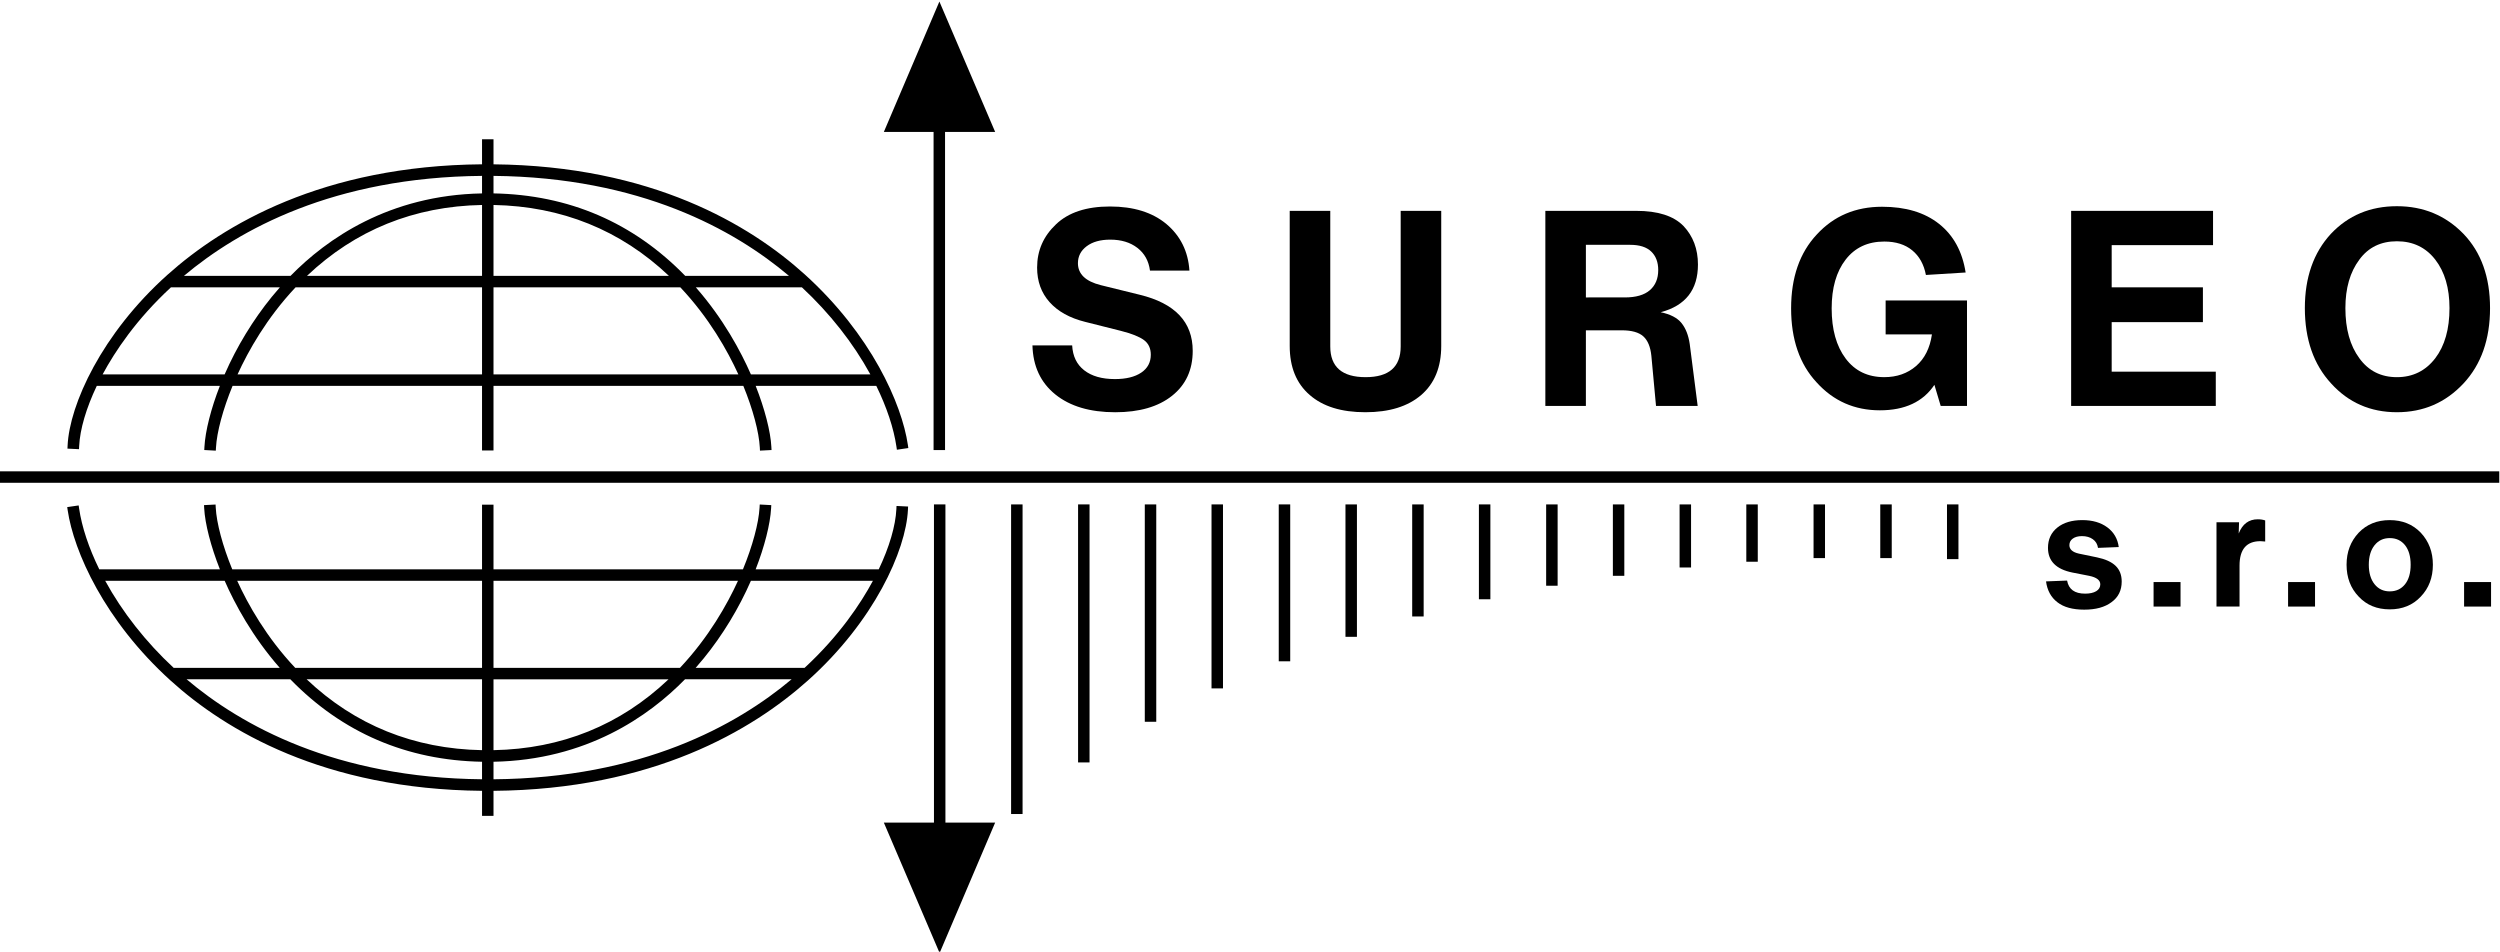 <?xml version="1.0" encoding="UTF-8"?>
<!-- Generator: Adobe Illustrator 16.0.0, SVG Export Plug-In . SVG Version: 6.00 Build 0)  -->
<svg xmlns:svg="http://www.w3.org/2000/svg" xmlns:sodipodi="http://sodipodi.sourceforge.net/DTD/sodipodi-0.dtd" xmlns:inkscape="http://www.inkscape.org/namespaces/inkscape" xmlns="http://www.w3.org/2000/svg" xmlns:xlink="http://www.w3.org/1999/xlink" version="1.1" id="svg2" sodipodi:docname="logo_SURGEO_novÄ‚â€žĂ˘â‚¬Ĺź_zvektorizovĂ„â€šĂ‹â€ˇno_final_bold_line_DARK_GREY.eps" x="0px" y="0px" width="160px" height="60.908px" viewBox="27.5 10.475 160 60.908" xml:space="preserve">

<g id="g8" transform="matrix(1.333,0,0,-1.333,0,405.64)" inkscape:label="ink_ext_XXXXXX" inkscape:groupmode="layer">
	<g id="g10" transform="scale(0.1)">
		<path id="path12" d="M754.222,2785.566c-3.073-2.062-7.28-3.091-12.631-3.091c-6.226,0-11.136,1.406-14.733,4.208    c-3.596,2.805-5.522,6.79-5.786,11.968h-19.072c0.264-10.001,3.922-17.838,10.983-23.544c7.057-5.702,16.641-8.555,28.74-8.555    c11.58,0,20.673,2.633,27.294,7.896c6.621,5.259,9.932,12.451,9.932,21.573c0,13.854-8.503,22.841-25.514,26.96l-18.68,4.607    c-7.277,1.838-10.917,5.347-10.917,10.521c0,3.336,1.403,6.05,4.211,8.159c2.805,2.102,6.573,3.157,11.309,3.157    c5.262,0,9.602-1.315,13.022-3.948c3.424-2.633,5.442-6.273,6.053-10.917h18.94c-0.612,9.207-4.296,16.655-11.049,22.357    c-6.753,5.614-15.784,8.423-27.096,8.423c-11.309,0-19.948-2.853-25.913-8.555c-6.05-5.702-9.075-12.627-9.075-20.782    c0-6.577,1.996-12.1,5.984-16.575c3.992-4.468,9.668-7.625,17.032-9.467l17.234-4.34c5.171-1.318,8.855-2.787,11.049-4.409    c2.194-1.619,3.289-3.97,3.289-7.039C758.822,2790.499,757.288,2787.625,754.222,2785.566"></path>
		<path id="path14" d="M835.122,2774.844c6.313-5.526,15.22-8.284,26.704-8.284s20.427,2.758,26.836,8.284    c6.401,5.522,9.602,13.37,9.602,23.54v64.86h-19.468v-65.112c0-9.825-5.61-14.736-16.838-14.736    c-11.309,0-16.97,4.911-16.97,14.736v65.112H825.52v-64.86C825.52,2788.214,828.721,2780.37,835.122,2774.844"></path>
		<path id="path16" d="M967.72,2846.929h21.306c4.475,0,7.83-1.073,10.063-3.226c2.234-2.15,3.362-5.109,3.362-8.873    c0-4.124-1.333-7.35-4.014-9.672s-6.68-3.483-12.034-3.483H967.72V2846.929L967.72,2846.929z M967.72,2805.891h17.234    c4.731,0,8.174-0.967,10.327-2.893c2.139-1.926,3.442-5.043,3.875-9.338l2.234-24.071h20.002l-3.816,29.729    c-0.615,4.208-1.934,7.559-3.948,10.06c-2.014,2.498-5.347,4.23-9.99,5.197c11.924,3.157,17.886,10.785,17.886,22.888    c0,7.456-2.329,13.634-6.973,18.545c-4.739,4.827-12.275,7.236-22.625,7.236h-43.667v-93.655h19.46V2805.891"></path>
		<path id="path18" d="M1108.865,2767.479c12.019,0,20.742,4.08,26.184,12.231l3.018-10.122h12.634v50.643h-39.067v-16.307h22.229    c-0.959-6.581-3.508-11.646-7.632-15.198c-4.124-3.549-9.207-5.325-15.249-5.325c-7.903,0-14.084,2.977-18.552,8.943    c-4.475,5.966-6.709,13.986-6.709,24.071c0,9.822,2.234,17.626,6.709,23.416c4.468,5.782,10.649,8.676,18.552,8.676    c5.515,0,9.99-1.399,13.403-4.208c3.428-2.805,5.618-6.753,6.584-11.836l19.072,1.183c-1.575,10.082-5.837,17.867-12.759,23.35    c-6.929,5.482-16.047,8.218-27.363,8.218c-12.715,0-23.145-4.424-31.304-13.282c-8.24-8.771-12.363-20.607-12.363-35.515    s4.08-26.744,12.231-35.522C1086.548,2771.954,1096.685,2767.479,1108.865,2767.479"></path>
		<path id="path20" d="M1270.137,2786.024h-49.973v23.807h43.799v16.707h-43.799v20.259h48.662v16.439h-68.13v-93.658h69.448v16.447    "></path>
		<path id="path22" d="M1339.08,2839.832c4.292,5.87,10.305,8.807,18.025,8.807c7.712,0,13.85-2.937,18.413-8.807    c4.556-5.881,6.833-13.638,6.833-23.284c0-10.085-2.278-18.109-6.833-24.071c-4.651-6.05-10.789-9.082-18.413-9.082    c-7.632,0-13.638,3.025-18.025,9.082c-4.475,6.05-6.709,14.073-6.709,24.071    C1332.371,2826.102,1334.605,2833.859,1339.08,2839.832z M1357.105,2766.56c12.715,0,23.364,4.607,31.963,13.81    c8.503,9.119,12.751,21.182,12.751,36.178c0,14.905-4.248,26.788-12.751,35.647c-8.599,8.851-19.248,13.282-31.963,13.282    c-12.81,0-23.372-4.438-31.707-13.282c-8.328-9.045-12.488-20.914-12.488-35.647c0-14.996,4.204-27.059,12.62-36.178    C1333.865,2771.167,1344.382,2766.56,1357.105,2766.56"></path>
		<path id="path24" d="M1213.125,2696.874l-8.708,1.802c-3.047,0.681-4.563,2.043-4.563,4.087c0,1.304,0.557,2.351,1.648,3.135    c1.106,0.791,2.571,1.179,4.402,1.179c2.095,0,3.831-0.498,5.215-1.494c1.392-0.989,2.212-2.38,2.476-4.153l9.961,0.396    c-0.52,3.97-2.351,7.126-5.486,9.456c-3.149,2.329-7.148,3.486-12.012,3.486c-5.024,0-9.023-1.201-12.004-3.604    c-2.981-2.41-4.475-5.654-4.475-9.734c0-6.335,3.926-10.276,11.77-11.851l8.005-1.567c3.567-0.732,5.339-2.095,5.339-4.08    c0-1.414-0.652-2.512-1.963-3.303c-1.304-0.784-3.091-1.172-5.339-1.172c-5.017,0-7.896,2.095-8.635,6.277l-10.115-0.396    c0.579-4.336,2.402-7.69,5.493-10.042c3.032-2.351,7.317-3.53,12.861-3.53c5.552,0,9.924,1.201,13.11,3.611    c3.245,2.351,4.871,5.647,4.871,9.888c0,3.142-0.974,5.654-2.908,7.529C1220.134,2694.677,1217.146,2696.031,1213.125,2696.874"></path>
		<path id="path26" d="M1240.276,2673.253h12.942v11.77h-12.942V2673.253"></path>
		<path id="path28" d="M1281.145,2708.329l0.168,5.413h-10.833v-40.488h11.067v19.688c0,7.8,3.34,11.704,10.042,11.704    c0.154,0,0.916-0.059,2.271-0.161v10.122c-1.04,0.366-2.219,0.549-3.53,0.549    C1285.994,2715.162,1282.932,2712.885,1281.145,2708.329"></path>
		<path id="path30" d="M1304.854,2673.253h12.942v11.77h-12.942V2673.253"></path>
		<path id="path32" d="M1361.038,2683.998c-1.831-2.3-4.292-3.45-7.375-3.45c-3.04,0-5.471,1.15-7.302,3.45    c-1.831,2.307-2.747,5.413-2.747,9.338s0.916,7.039,2.747,9.346c1.831,2.3,4.263,3.45,7.302,3.45c3.083,0,5.544-1.15,7.375-3.45    c1.772-2.256,2.666-5.369,2.666-9.346C1363.704,2689.366,1362.81,2686.254,1361.038,2683.998z M1353.662,2714.76    c-6.072,0-11.045-2.014-14.912-6.042c-3.875-4.131-5.815-9.258-5.815-15.381c0-6.167,1.941-11.265,5.815-15.3    c3.816-4.08,8.782-6.123,14.912-6.123c6.116,0,11.089,2.043,14.905,6.123c3.867,4.028,5.808,9.133,5.808,15.3    c0,6.123-1.941,11.25-5.808,15.381C1364.7,2712.745,1359.719,2714.76,1353.662,2714.76"></path>
		<path id="path34" d="M1389.36,2673.253h12.949v11.77h-12.949V2673.253"></path>
		<path id="path36" d="M660.22,2722.296h-5.504v-152.761h-24.064l26.774-62.607l26.671,62.607H660.22V2722.296"></path>
		<path id="path38" d="M654.529,2748.381h5.508v152.754H684.1l-26.777,62.604l-26.671-62.604h23.877V2748.381"></path>
		<path id="path40" d="M314.165,2685.631c4.838-11.008,13.202-26.697,26.448-41.799h-50.936    c-13.374,12.422-24.69,26.821-32.867,41.799H314.165z M437.739,2638.339v-34.028c-32.728,0.615-61.029,12.056-84.21,34.028    H437.739z M345.699,2638.339c24.921-25.62,55.876-38.936,92.036-39.595v-8.408c-70.4,0.667-115.605,25.825-141.841,48.003H345.699    L345.699,2638.339z M437.739,2685.631v-41.799h-89.7c-13.857,14.7-22.687,30.469-27.854,41.799H437.739z M540.304,2643.832    c1.351,1.531,2.655,3.069,3.9,4.6c9.023,11.082,16.831,23.928,22.628,37.2h58.583c-5.859-10.898-16.08-26.338-32.805-41.799    H540.304z M443.243,2604.31v34.021h84.038C504.126,2616.344,475.873,2604.911,443.243,2604.31z M532.767,2643.832h-89.524v41.799    h117.382C555.447,2674.308,546.61,2658.539,532.767,2643.832z M586.362,2638.339c-26.426-22.207-72.004-47.395-143.119-48.01    v8.416c44.63,0.828,74.542,21.819,91.945,39.595H586.362L586.362,2638.339z M642.29,2721.285l-5.552,0.271l-0.07-1.501    c-0.377-8.005-3.38-18.245-8.463-28.916H569.11c4.255,10.884,7.002,21.709,7.416,29.319l0.084,1.501l-5.548,0.3l-0.084-1.501    c-0.399-7.419-3.365-18.435-7.965-29.619H443.243v31.04h-5.504v-31.04H317.802c-4.585,11.177-7.533,22.192-7.921,29.612    l-0.081,1.494l-5.548-0.286l0.081-1.494c0.388-7.449,3.179-18.274,7.54-29.326h-57.909c-5.039,10.276-8.379,20.354-9.679,29.187    l-0.216,1.487l-5.497-0.806l0.22-1.487c2.9-19.739,17.611-53.027,49.508-81.877c26.283-23.774,73.502-52.148,149.44-52.852    v-12.019h5.504v12.012c76.468,0.637,124.274,29.121,150.96,52.991c31.666,28.315,47.087,62.366,48.021,82.017L642.29,2721.285"></path>
		<path id="path42" d="M691.751,2573.651h5.504v148.645h-5.504V2573.651"></path>
		<path id="path44" d="M206.246,2738.182v-5.497H1406.25v5.497H206.246"></path>
		<path id="path46" d="M723.911,2598.422h5.5v123.882h-5.5V2598.422"></path>
		<path id="path48" d="M755.94,2617.941h5.504v104.355h-5.504V2617.941"></path>
		<path id="path50" d="M787.976,2633.966h5.504v88.337h-5.504V2633.966"></path>
		<path id="path52" d="M820.254,2646.974h5.508v75.33h-5.508V2646.974"></path>
		<path id="path54" d="M852.29,2658.729h5.5v63.567h-5.5V2658.729"></path>
		<path id="path56" d="M884.326,2668.5h5.5v53.796h-5.5V2668.5"></path>
		<path id="path58" d="M916.355,2676.761h5.508v45.542h-5.508V2676.761"></path>
		<path id="path60" d="M948.64,2683.258h5.508v39.038h-5.508V2683.258"></path>
		<path id="path62" d="M980.676,2688.019h5.493v34.277h-5.493V2688.019"></path>
		<path id="path64" d="M1012.705,2692.018h5.508v30.278h-5.508V2692.018"></path>
		<path id="path66" d="M1044.741,2694.779h5.5v27.517h-5.5V2694.779"></path>
		<path id="path68" d="M1077.026,2696.522h5.5v25.774h-5.5V2696.522"></path>
		<path id="path70" d="M1109.055,2696.522h5.508v25.774h-5.508V2696.522"></path>
		<path id="path72" d="M1141.091,2696.031h5.5v26.272h-5.5V2696.031"></path>
		<path id="path74" d="M566.821,2784.731c-4.838,11.016-13.202,26.704-26.451,41.796h50.936    c13.374-12.422,24.69-26.81,32.867-41.796H566.821z M443.243,2832.039v34.028c32.732-0.619,61.036-12.059,84.21-34.028H443.243z     M535.283,2832.039c-24.921,25.616-55.876,38.932-92.04,39.587v8.408c70.4-0.67,115.613-25.825,141.848-47.996H535.283    L535.283,2832.039z M443.243,2784.731v41.796h89.7c13.857-14.696,22.687-30.465,27.85-41.796H443.243z M340.675,2826.527    c-1.344-1.516-2.648-3.058-3.896-4.589c-9.02-11.093-16.835-23.939-22.628-37.207h-58.579    c5.859,10.906,16.077,26.342,32.802,41.796H340.675L340.675,2826.527z M437.739,2866.067v-34.028h-84.038    C376.86,2854.015,405.103,2865.459,437.739,2866.067L437.739,2866.067z M348.215,2826.527h89.524v-41.796H320.358    C325.536,2796.062,334.376,2811.831,348.215,2826.527z M294.617,2832.039c26.426,22.203,72.008,47.391,143.119,47.996v-8.416    c-44.63-0.824-74.542-21.812-91.941-39.587h-51.178V2832.039z M244.31,2750.319c0.377,8.005,3.384,18.241,8.467,28.912h59.095    c-4.259-10.876-7.006-21.709-7.419-29.319l-0.081-1.498l5.544-0.3l0.084,1.494c0.403,7.43,3.369,18.439,7.969,29.623h119.766    v-31.033h5.508v31.033h119.934c4.592-11.177,7.54-22.189,7.925-29.612l0.077-1.494l5.548,0.286l-0.077,1.498    c-0.388,7.445-3.182,18.274-7.54,29.323h57.913c5.032-10.28,8.375-20.358,9.675-29.187l0.216-1.487l5.497,0.806l-0.22,1.487    c-2.904,19.742-17.611,53.031-49.512,81.881c-26.283,23.767-73.502,52.148-149.436,52.852v12.019h-5.508v-12.008    c-76.461-0.641-124.27-29.121-150.96-52.991c-31.663-28.319-47.087-62.369-48.018-82.02l-0.07-1.501l5.548-0.264L244.31,2750.319"></path>
	</g>
</g>
</svg>
